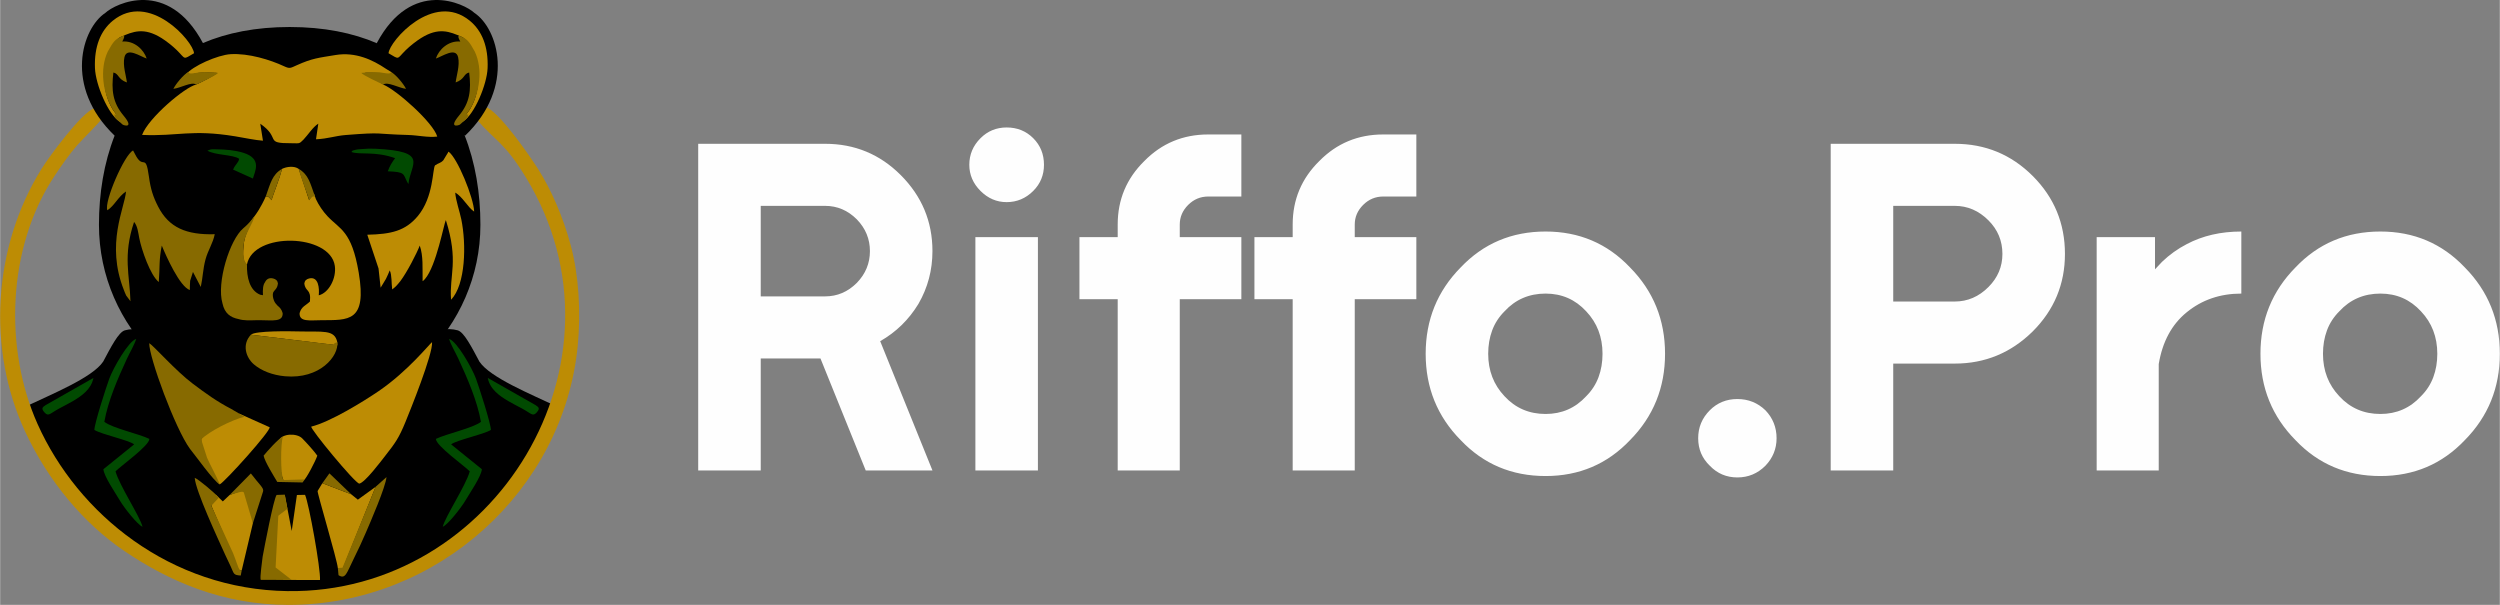 <?xml version="1.0" encoding="UTF-8"?>
<!DOCTYPE svg PUBLIC "-//W3C//DTD SVG 1.1//EN" "http://www.w3.org/Graphics/SVG/1.1/DTD/svg11.dtd">
<!-- Creator: CorelDRAW (OEM Version) -->
<svg xmlns="http://www.w3.org/2000/svg" xml:space="preserve" width="7.274in" height="1.76in" version="1.1" style="shape-rendering:geometricPrecision; text-rendering:geometricPrecision; image-rendering:optimizeQuality; fill-rule:evenodd; clip-rule:evenodd"
viewBox="0 0 7457.41 1804.61"
 xmlns:xlink="http://www.w3.org/1999/xlink"
 xmlns:xodm="http://www.corel.com/coreldraw/odm/2003">
 <rect x="0" y="0" width="7457.41" height="1804.61" fill="#808080" stroke="none"/>
 <defs>
  <style type="text/css">
   <![CDATA[
    .fil1 {fill:black}
    .fil3 {fill:#014A01}
    .fil4 {fill:#876A00}
    .fil2 {fill:#BD8C04}
    .fil0 {fill:#FEFEFE;fill-rule:nonzero}
   ]]>
  </style>
 </defs>
 <g id="Layer_x0020_1">
  <g id="_2480940766320">
   <path class="fil0" d="M2269.05 614.15l192.11 0c36.19,0 67.75,13.46 94.66,40.37 25.99,26.91 38.98,58.47 38.98,94.66 0,36.2 -12.99,67.75 -38.98,94.66 -26.91,26.92 -58.47,40.37 -94.66,40.37l-192.11 0 0 -270.07zm-186.54 -185.15l0 974.47 186.54 0 0 -334.1 178.19 0 135.03 334.1 199.07 0 -155.92 -385.61c47.33,-26.91 85.38,-64.03 114.16,-111.37 27.84,-48.26 41.76,-100.69 41.76,-157.31 0,-88.16 -31.55,-163.8 -94.66,-226.91 -62.18,-62.18 -137.35,-93.27 -225.52,-93.27l-378.65 0zm826.91 974.47l186.54 0 0 -696.05 -186.54 0 0 696.05zm204.64 -911.82c0,-31.56 -10.67,-58 -32.02,-79.35 -21.34,-21.34 -47.8,-32.02 -79.35,-32.02 -30.62,0 -56.61,10.67 -77.96,32.02 -22.27,22.28 -33.41,48.72 -33.41,79.35 0,29.7 11.14,55.68 33.41,77.96 22.27,22.27 48.26,33.41 77.96,33.41 30.62,0 57.08,-11.14 79.35,-33.41 21.34,-21.34 32.02,-47.33 32.02,-77.96zm490.02 -90.49c-75.17,0 -138.75,26.45 -190.72,79.35 -52.9,51.97 -79.35,115.08 -79.35,189.32l0 37.59 -114.15 0 0 185.15 114.15 0 0 510.9 185.15 0 0 -510.9 183.76 0 0 -185.15 -183.76 0 0 -37.59c0,-22.27 8.36,-41.76 25.06,-58.47 16.71,-16.7 36.66,-25.06 59.86,-25.06l98.84 0 0 -185.15 -98.84 0zm522.04 0c-75.17,0 -138.75,26.45 -190.72,79.35 -52.9,51.97 -79.35,115.08 -79.35,189.32l0 37.59 -114.15 0 0 185.15 114.15 0 0 510.9 185.15 0 0 -510.9 183.76 0 0 -185.15 -183.76 0 0 -37.59c0,-22.27 8.36,-41.76 25.06,-58.47 16.71,-16.7 36.66,-25.06 59.86,-25.06l98.84 0 0 -185.15 -98.84 0zm484.45 474.71c48.26,0 88.63,17.64 121.11,52.9 32.49,34.34 48.72,76.56 48.72,126.68 0,25.06 -3.94,48.26 -11.83,69.6 -7.89,21.34 -20.19,40.37 -36.89,57.08 -32.48,35.27 -72.85,52.9 -121.11,52.9 -49.19,0 -90.02,-17.64 -122.51,-52.9 -32.48,-34.34 -48.72,-76.56 -48.72,-126.68 0,-25.06 3.94,-48.26 11.83,-69.6 7.89,-21.34 20.19,-40.37 36.89,-57.08 32.49,-35.27 73.32,-52.9 122.51,-52.9zm0 -185.15c-101.16,0 -185.61,35.73 -253.36,107.19 -69.6,70.53 -104.41,156.38 -104.41,257.54 0,101.16 34.8,187.01 104.41,257.54 67.75,71.46 152.2,107.19 253.36,107.19 100.23,0 184.22,-35.73 251.97,-107.19 69.6,-70.53 104.41,-156.38 104.41,-257.54 0,-101.16 -34.8,-187.01 -104.41,-257.54 -67.75,-71.46 -151.74,-107.19 -251.97,-107.19zm689.09 616.7c0,-32.48 -11.14,-60.33 -33.41,-83.53 -23.2,-22.27 -51.05,-33.41 -83.53,-33.41 -32.48,0 -59.86,11.14 -82.13,33.41 -23.2,23.2 -34.8,51.05 -34.8,83.53 0,32.48 11.6,59.86 34.8,82.13 22.27,23.2 49.65,34.8 82.13,34.8 32.48,0 60.33,-11.6 83.53,-34.8 22.27,-23.2 33.41,-50.58 33.41,-82.13zm348.02 -693.26l183.76 0c38.05,0 71.46,14.39 100.23,43.15 27.84,27.84 41.76,61.25 41.76,100.23 0,38.05 -13.92,71 -41.76,98.84 -28.77,28.77 -62.18,43.15 -100.23,43.15l-183.76 0 0 -285.38zm-186.54 -185.15l0 974.47 186.54 0 0 -318.79 183.76 0c90.03,0 167.52,-32.02 232.48,-96.05 64.04,-64.04 96.06,-141.07 96.06,-231.09 0,-90.95 -32.02,-168.45 -96.06,-232.48 -64.03,-64.04 -141.53,-96.06 -232.48,-96.06l-370.3 0zm793.49 278.42l0 696.05 185.15 0 0 -317.4c11.14,-66.82 38.98,-118.33 83.53,-154.52 45.47,-37.12 99.77,-55.69 162.88,-55.69l0 -185.15c-61.25,0 -115.54,12.53 -162.88,37.59 -26.91,13.92 -51.51,31.55 -73.78,52.9 -3.71,3.71 -7.19,7.42 -10.44,11.14 -3.25,3.71 -6.73,7.42 -10.44,11.14l0 -96.06 -174.01 0zm846.4 168.44c48.26,0 88.63,17.64 121.11,52.9 32.49,34.34 48.72,76.56 48.72,126.68 0,25.06 -3.94,48.26 -11.83,69.6 -7.89,21.34 -20.19,40.37 -36.89,57.08 -32.48,35.27 -72.85,52.9 -121.11,52.9 -49.19,0 -90.02,-17.64 -122.51,-52.9 -32.48,-34.34 -48.72,-76.56 -48.72,-126.68 0,-25.06 3.94,-48.26 11.83,-69.6 7.89,-21.34 20.19,-40.37 36.89,-57.08 32.49,-35.27 73.32,-52.9 122.51,-52.9zm0 -185.15c-101.16,0 -185.61,35.73 -253.36,107.19 -69.6,70.53 -104.41,156.38 -104.41,257.54 0,101.16 34.8,187.01 104.41,257.54 67.75,71.46 152.2,107.19 253.36,107.19 100.23,0 184.22,-35.73 251.97,-107.19 69.6,-70.53 104.41,-156.38 104.41,-257.54 0,-101.16 -34.8,-187.01 -104.41,-257.54 -67.75,-71.46 -151.74,-107.19 -251.97,-107.19z"/>
   <g>
    <path class="fil1" d="M873.06 984.43l446.8 -2.38c14.68,-0.17 28.89,-1.16 45.15,3.41 18.91,5.32 41.44,49.73 64.76,93.34 31.78,47.63 152.45,96.63 234.86,135.67 -131.93,358.68 -456.76,548.2 -788,569.93l-3.57 -3.24 -3.57 3.24c-0.32,-0.02 -0.64,-0.05 -0.96,-0.07 -0.32,0.02 -0.64,0.05 -0.96,0.07l-3.57 -3.24 -3.57 3.24c-331.24,-21.73 -656.07,-211.25 -788,-569.93 82.41,-39.03 203.08,-88.04 234.86,-135.67 23.31,-43.61 45.85,-88.02 64.76,-93.34 16.26,-4.57 30.47,-3.57 45.14,-3.41l446.8 2.38 4.52 -0.02 4.52 0.02z"/>
    <path class="fil2" d="M1420.26 354.68c58.37,68.2 83.22,67.83 148.84,175.7 333.87,548.88 -94.38,1241.99 -712.05,1233.09 -348.73,-5.02 -625.1,-229.65 -745.48,-498.54 -99.89,-223.11 -91.86,-525.92 51.36,-741.14 21.4,-32.15 42.75,-62.69 66.88,-90.54 16.74,-19.32 67.09,-67.3 73.35,-79.66l-22.62 -30.65c-37.87,13.21 -133.36,142.6 -157.34,181.2 -145.68,234.56 -162.23,538.26 -49.29,782.08 69.85,150.8 176.71,276.44 296.77,357.76 130.69,88.52 291.61,160.76 490.38,160.63 444.08,-0.29 819.5,-342.34 861.9,-771.63 9.93,-100.56 3.53,-210.95 -20.64,-300.87 -23.2,-86.34 -58.93,-167.38 -98.07,-228.77 -24.1,-37.8 -114.66,-169.39 -155.94,-184.65l-28.05 35.99z"/>
    <path class="fil1" d="M863.73 80.57c101.94,0 188.39,17.54 260.76,48.63l-0.79 -0.83c104.1,-194.54 261.7,-117.6 291.13,-89.91 69.63,45.92 124.8,219.78 -27.66,366.2l-1.98 -2.07c32.55,82.1 47.56,173.92 47.56,268.08 0,307.46 -254.75,556.71 -569.01,556.71 -314.26,0 -569.02,-249.25 -569.02,-556.71 0,-93.4 14.77,-184.49 46.77,-266.08l-0.07 0.07c-152.46,-146.43 -97.29,-320.29 -27.66,-366.2 29.43,-27.69 187.03,-104.63 291.13,89.91l-0.06 0.06c71.99,-30.6 157.82,-47.86 258.91,-47.86z"/>
    <g>
     <path class="fil3" d="M281.12 1282.68c22.54,13.74 104.08,30.67 118.57,43.09 0.01,0.57 -83.88,67.36 -91.72,74.05 1.69,21.57 36.73,72.1 49.04,93.24 11.94,20.53 52.13,72.2 67.76,78.51 -7.52,-30.78 -69.16,-123.26 -80.61,-165.38 15.06,-15.67 101.35,-76.9 101.02,-96.83 -31.99,-15.42 -110.54,-32.07 -134.38,-50.91 11.09,-62.66 39.99,-128.98 67.54,-188.57 8.32,-17.99 22.06,-40.88 27.64,-58.85 -23.39,6.68 -68.99,87.59 -80.29,118.38 -9.51,25.9 -44.82,135.31 -44.56,153.28z"/>
     <path class="fil3" d="M1048.01 453.5c25.87,9.22 69.3,-3.27 130.25,18.32 -8.4,11.2 -16.41,23.43 -21.84,39.25 52.73,1.89 45.32,7.8 57.58,31.31 0.58,1.1 1.42,2.46 1.91,3.37 0.5,0.93 1.21,2.37 2.01,3.42 6.2,-60.4 63.96,-97.47 -98.15,-105.42 -15.81,-0.78 -25.19,-0.28 -40.8,0.99 -6.59,0.54 -12.38,0.49 -18.57,2.13 -13.55,3.58 -8.13,2.14 -12.39,6.64z"/>
     <path class="fil3" d="M618.24 449.46c23.97,14.12 76.24,11.32 94.65,24.23 -1.4,11.96 -11.27,15.85 -17.97,32.32l59.06 26.67c5.46,-20.56 29.03,-59.22 -29.05,-77.05 -24.7,-7.58 -51.68,-9.67 -78.07,-10.14 -3.11,-0.06 -13.55,-0.35 -15.91,-0.06 -1.28,0.16 -2.33,0.32 -3.51,0.55l-9.2 3.48z"/>
     <path class="fil3" d="M278.22 1127.51l-142.16 80.86c-5.2,4.65 -17.66,7.5 -3.2,22.73 11.57,12.19 15.11,2.91 42.54,-12.02 14.86,-8.08 29.34,-15.19 42.23,-22.84 24.74,-14.69 54.28,-34.63 60.59,-68.73z"/>
     <path class="fil3" d="M1463.99 1282.68c-22.54,13.74 -104.08,30.67 -118.57,43.09 -0.02,0.57 83.87,67.36 91.72,74.05 -1.69,21.57 -36.73,72.1 -49.04,93.24 -11.95,20.53 -52.13,72.2 -67.76,78.51 7.52,-30.78 69.16,-123.26 80.62,-165.38 -15.06,-15.67 -101.35,-76.9 -101.02,-96.83 31.99,-15.42 110.54,-32.07 134.38,-50.91 -11.09,-62.66 -39.99,-128.98 -67.54,-188.57 -8.32,-17.99 -22.06,-40.88 -27.64,-58.85 23.39,6.68 68.99,87.59 80.29,118.38 9.51,25.9 44.82,135.31 44.56,153.28z"/>
     <path class="fil3" d="M1454.74 1127.51l142.16 80.86c5.2,4.65 17.66,7.5 3.2,22.73 -11.57,12.19 -15.11,2.91 -42.54,-12.02 -14.85,-8.08 -29.34,-15.19 -42.23,-22.84 -24.74,-14.69 -54.28,-34.63 -60.59,-68.73z"/>
    </g>
    <g>
     <path class="fil2" d="M748.01 998.58l257.91 31.6c0.18,-3.12 0.2,-6.19 -0.14,-9.17 -7.83,-39.2 -43.81,-30.33 -116,-32.27 -23.65,-0.63 -128.41,-2.48 -141.76,9.84z"/>
     <path class="fil2" d="M553.93 222.87c0.59,7.09 26.18,-4.15 37.22,-5.4 16.76,-1.9 38.27,-1.08 55.24,-0.06 -4.36,6.77 -50.78,30.15 -61.75,34.89 -33.15,7.28 -142.32,99.27 -161.2,150.18 107.89,4.69 145.74,-17.36 277.48,4.15 25.81,4.21 61.35,11.83 83.08,13.09l-8.01 -50.63c63.52,44.27 9.64,58.74 93.52,58.23 22.79,-0.14 22.01,3.17 35.52,-10.92 13.69,-14.28 27.8,-37.35 44.13,-47.49l-6.88 46.59c35.25,-1.47 56.92,-10.2 88.64,-12.71 116.57,-9.19 82.83,-2.88 185.86,-0.11 29.77,0.8 58.62,8.1 87.2,4.8 -11.6,-41.21 -120.47,-138.41 -161.08,-155.17 -29.55,-23.54 -39.67,-18.91 -54.82,-35.12 31.24,-1.45 50.21,2.86 79.37,5.91l-0.64 -8.15c-2.81,-1.59 -13.27,-7.96 -15.96,-9.8 -39.57,-26.76 -90.91,-50.84 -150.12,-41.03 -50.72,8.41 -69.43,9.58 -115.8,30.5 -19.19,8.65 -20.85,10.96 -38.13,2.93 -41.04,-19.08 -105.33,-39.14 -159.38,-35.92 -37.78,2.24 -114.83,35.56 -133.52,61.27z"/>
     <path class="fil2" d="M840.78 503.93c-7.69,31.67 -27.29,77.79 -30.96,93.42 -1.01,-0.97 -1.94,-2.49 -2.7,-3.24 -8.85,-8.84 -6.52,-8.6 -15.02,-7.47 -5.85,14.14 -14.49,29.17 -20.71,39.82 -8.21,14.08 -21.16,27.94 -26.16,40.15 -5.06,21.03 -12.57,28.74 -17.47,54.47 -5.61,40.3 -3.1,63.61 8.63,67.71 19.29,-97.81 248.27,-92.02 262.02,4.42 5.3,37.14 -18.28,80.81 -47.92,87.85 2.04,-20.11 -0.17,-57.39 -28.88,-50.25 -7.9,1.96 -12.96,6.35 -14.17,14.51 2.77,26.46 20.7,15.21 16.72,54.25 -11.9,11.88 -25.33,14.43 -30.85,34.61 -1.29,26.93 30.06,21.36 64.71,21.12 81.29,-0.56 136.62,5.84 111.67,-142.05 -21.12,-125.24 -55.8,-128.51 -93.15,-168.17 -13.45,-14.29 -26.36,-33.26 -34.59,-51.08l-5.77 -16.51c-7.57,5.86 -8.48,10.82 -14.49,19.86 -9.78,-30.43 -20.87,-62.78 -31.02,-93.4 -13.12,-9.74 -36.01,-6.98 -49.89,-0.02z"/>
     <path class="fil2" d="M928.22 1272.7c-4.61,5.58 129.98,168.74 143.14,170.12 17.08,-2.96 66.61,-69.21 77.28,-82.81 29.87,-38.11 40.96,-53.22 60.52,-101.11 14.37,-35.18 82.1,-202.48 79.4,-238.29 -7.13,4.92 -72.17,86.8 -159.32,146.19 -45.73,31.17 -145.3,92.43 -201.02,105.89z"/>
     <path class="fil2" d="M1193.93 838.7c19.66,-25.99 49.09,-83.09 57.86,-106.05 10.93,31.23 7.82,66.84 8.49,106.25 5.11,-4.32 2.3,-1.06 7.32,-6.82 33.71,-38.7 56.83,-167.2 62.04,-175.59 39.2,124.24 9.78,163.11 15.58,237.74 43.58,-45.35 45.75,-165.5 30.53,-239.78 -4.79,-23.38 -16.42,-55.96 -18.18,-79.85 22.17,12.19 38.48,45.54 56.53,56.62 -1.21,-40.83 -50.04,-160.41 -76.38,-178.77 -0.71,0.88 -1.54,1.25 -1.82,2.87 -0.27,1.58 -1.37,2.18 -1.74,2.83l-12.11 20.03c-8.93,9.29 -13.76,7.56 -24.73,15.2 -7.83,11.1 -3.86,94.28 -51.41,151.24 -36.8,44.07 -78.92,54.06 -150.69,55.64l33.55 100.67 6.24 57.37 15.9 -26.25c4.69,-10.06 7.42,-15.33 11.33,-25.42 6.7,13.83 4.84,39.29 7.33,56.86 9.46,-7.54 11.08,-8.48 24.34,-24.78z"/>
     <path class="fil2" d="M844.95 1730.14l109.22 0.28c2.35,-31.86 -32.79,-227.87 -44.57,-254.18l-24.29 0.49 -15.46 107.39 -20.89 -108.45c-0.37,1.81 -21.31,39.81 -23.59,50.78 -2.11,21.56 -12.6,165.31 -12.45,165.77 2.65,8.38 18.77,13.22 32.03,37.92z"/>
     <path class="fil2" d="M356.25 362.71c11.29,0.8 -13.42,-24.11 -21.29,-37.5 -28.43,-48.34 -32.09,-109.65 -7.32,-162.38 15.14,-32.19 17.07,-45.68 31.99,-52.65 36.22,-16.04 68.83,-29.83 122.18,3.65 13.86,8.69 32.84,23.57 45.11,35.7 27.91,27.58 17.28,29.22 51.47,9.32 -2.69,-36.05 -133.81,-185.81 -242.33,-97.1 -36.94,30.18 -55.72,78.01 -53.26,141.47 1.88,48.75 38.99,137.93 73.47,159.49z"/>
     <path class="fil2" d="M1007.41 1694.71l15.14 0.84 97.55 -243.24 -53.01 38.4 -19.61 -15.95 -86.24 -33.22 -14.17 23.3c-2.12,3.5 58,204.23 60.33,229.86z"/>
     <path class="fil2" d="M655.08 1445.12c16.05,-8.11 152.95,-160.28 148.82,-170.52l-90.26 -40.4c-38.48,19.76 -107.7,56.54 -113.98,76.75 -0.5,32.81 34.13,117.24 55.42,134.17z"/>
     <path class="fil2" d="M684.63 1476.7l-20.43 19.17 -21.26 -20.35 -12.88 33.24 60.97 142.14c4,9.46 7.38,19.56 10.95,29.41 9.21,25.39 11.79,19.4 18.71,21.16l33.26 -140.43 2.43 -110.83 -71.76 26.5z"/>
     <path class="fil2" d="M831.65 1313.87c-7.53,21.85 4.72,100.74 13.26,118.28l60.61 1.32c8.1,-5.69 35.55,-58.45 40.62,-74.05 -8.5,-12.44 -32.31,-38.9 -45.16,-51.77 -15.7,-15.72 -59.29,-15.22 -69.33,6.22z"/>
     <path class="fil2" d="M1380.76 362.71c-11.29,0.8 13.42,-24.11 21.29,-37.5 28.43,-48.34 32.09,-109.65 7.32,-162.38 -15.14,-32.19 -17.07,-45.68 -31.99,-52.65 -36.22,-16.04 -68.83,-29.83 -122.18,3.65 -13.86,8.69 -32.84,23.57 -45.11,35.7 -27.91,27.58 -17.28,29.22 -51.47,9.32 2.69,-36.05 133.81,-185.81 242.33,-97.1 36.94,30.18 55.72,78.01 53.26,141.47 -1.89,48.75 -38.99,137.93 -73.47,159.49z"/>
    </g>
    <g>
     <path class="fil4" d="M319.82 627.3c21.11,-13.33 32.47,-41.01 55.71,-56.06 -4.08,49.44 -60.99,156.16 -6.66,293.41 2.06,5.22 4.48,12 7.22,17.29l12.67 16.74c-2.24,-76.77 -23.21,-135.54 10.73,-236.55 10.3,11.52 12.5,32.72 15.55,48.43 6.68,34.38 32.82,110.62 58.17,130.87 3.52,-45.36 0.12,-65.03 8.98,-108.79 13.34,32.43 53.72,122.77 83.62,132.65 0.17,-8.81 0.23,-18.91 0.99,-27.62l8.36 -26.39 23.37 44.84c6.3,-28.65 6.14,-52.84 14.2,-82.57 7.34,-27.11 22.22,-48 27.47,-74.82 -85.01,2.45 -136.72,-19.9 -168.71,-81.98 -15.17,-29.44 -22.65,-52.71 -27.77,-90.44 -9.96,-73.25 -16.5,-16.78 -41.22,-66.26l-5.93 -11.17c-25.94,12.13 -87.39,153.99 -76.75,178.42z"/>
     <path class="fil4" d="M655.08 1445.12c-7.68,-21.32 -30.65,-61.88 -37.88,-79.6l-17.54 -54.57c23.59,-23.79 90.47,-58.07 129.51,-67.7l-39.65 -23.11c-43.12,-22.4 -76.13,-46.4 -114.75,-75.4 -51.48,-38.65 -116.9,-113.41 -130.09,-120.99 -0.6,42.33 77.72,255.92 121.61,315.34 16.18,19.55 70.65,96.6 88.79,106.03z"/>
     <path class="fil4" d="M1005.78 1021.01c-13.17,3.23 -6.6,3.9 -11.17,7.21l-246.6 -29.64c-27.73,29.7 -14.4,68.42 8.85,88.35 22.86,19.6 56.01,32.23 92.91,35.59 104.18,9.48 161.05,-60.74 156.01,-101.52z"/>
     <path class="fil4" d="M736.39 788.78c-17.42,-18.39 -10.42,-52.67 -8.63,-67.71 4.9,-25.73 26.57,-55.93 31.63,-76.97 -12.53,16.11 -18.96,24.15 -34.31,37.16 -40.41,34.25 -79.94,162.32 -61.85,223.79 6.46,29.94 23.61,41.96 47.84,46.83 15.79,4.9 32.83,3.98 54.82,3.37 4,0.01 8.07,0.02 12.21,0.05 34.65,0.23 66,5.81 64.71,-21.12 -3.08,-11.25 -8.62,-17.03 -14.98,-21.99 -4.46,-4.79 -8.46,-8.99 -11,-15.63 -3.82,-10 -3.99,-17.11 -2.7,-23.04 4.4,-9.72 12.73,-10.86 14.55,-28.21 -1.21,-8.16 -6.27,-12.55 -14.17,-14.51 -12.78,-3.18 -20.3,2.45 -24.54,11.44 -6.14,8.04 -6.83,22.5 -5.93,38.46 -2.51,-0.53 -5.25,-0.99 -8.17,-1.4 -31.52,-12.67 -40.76,-52.16 -39.48,-90.53z"/>
     <path class="fil4" d="M869.8 1730.21l-48.06 -37.26 8.07 -154.28 27.25 -20.93 -8.1 -42.06 -24.23 0.89c-8.99,12.33 -35.41,150.58 -41.68,184.33 -0.77,9.37 -9.15,64.06 -5.4,68.99l92.14 0.32z"/>
     <path class="fil4" d="M339.97 341.75c5.13,11.63 -1.8,2.55 5.58,12.25l19.98 17.83c4.67,2.72 34.67,11.52 2.46,-27.08 -32.3,-38.72 -36.53,-75.31 -30.23,-128.42 17.09,3.5 12.57,19.95 40.34,29.64 -2.19,-19.94 -12.88,-50.17 -7.36,-75.05 7.04,-31.74 48.08,-1.95 66.42,3.73 -8.61,-26.63 -37.12,-53.97 -72.9,-50.71 9.51,-17.11 6.99,-20.6 -4.63,-13.77 -14.91,6.96 -20.96,11.28 -38.63,43.8 -24.78,52.72 -14.47,122.89 13.96,171.23 7.87,13.39 16.3,17.35 5.01,16.55z"/>
     <path class="fil4" d="M720.7 1701.47c-6.92,-1.76 -5.57,3.89 -14.78,-21.49 -3.57,-9.85 -6.95,-19.94 -10.95,-29.41l-64.91 -141.81 22.38 -24.14c-13.04,-14.88 -61.52,-55.41 -71.98,-59.11 2.33,38.4 69.53,182.2 90.61,228.95 5.45,12.09 10.88,23.09 16.74,35.5 10.01,21.21 6.89,25.81 29.94,27.08l2.94 -15.56z"/>
     <path class="fil4" d="M1120.1 1452.31l-98.74 241.3 -13.95 1.1 2.03 21.26c20.95,13.54 24.22,-6.46 45.7,-49.64 13.38,-26.9 24.66,-51.31 35.81,-77.19 13.27,-30.81 59.27,-136.55 61.59,-165.79l-32.42 28.97z"/>
     <path class="fil4" d="M684.63 1476.7c22.73,-6.3 40.52,-13.47 42.44,-6.97l26.89 91.3 30.39 -94.91c3.28,-10.25 -11.25,-20.25 -36.43,-53.68l-63.29 64.25z"/>
     <path class="fil4" d="M844.91 1432.15c-8.53,-17.53 -8.71,-108.25 -1.18,-130.11 -14.77,7.71 -47.03,44.12 -57.78,57.38 3.8,18.42 29.43,59.18 40.75,78.36l75.54 1.61 6.39 -9.13 -63.72 1.89z"/>
     <path class="fil4" d="M562.12 214.13c-15.53,8.65 -37.97,36.01 -45.39,50.93 20.89,-2.26 55.14,-22.45 67.93,-12.76 10.96,-4.73 61.25,-28.12 65.62,-34.89 -16.97,-1.01 -37.7,-3.56 -54.46,-1.66 -11.04,1.24 -36.57,7.98 -33.7,-1.62z"/>
     <polygon class="fil4" points="961.24,1441.54 1047.48,1474.76 982.27,1412.18 "/>
     <path class="fil4" d="M792.11 586.64c8.5,-1.13 6.17,-1.37 15.02,7.47 0.75,0.75 1.68,2.26 2.7,3.24 3.67,-15.63 23.26,-61.75 30.96,-93.42 -29.41,16.97 -34.35,42.87 -48.68,82.71z"/>
     <path class="fil4" d="M1165.46 214.13c15.53,8.65 37.97,36.01 45.39,50.93 -20.88,-2.26 -55.13,-22.45 -67.92,-12.76 -10.96,-4.73 -61.25,-28.12 -65.62,-34.89 16.97,-1.01 37.7,-3.56 54.45,-1.66 11.04,1.24 36.57,7.98 33.7,-1.62z"/>
     <path class="fil4" d="M1397.04 341.75c-5.13,11.63 1.8,2.55 -5.58,12.25l-19.98 17.83c-4.67,2.72 -34.67,11.52 -2.46,-27.08 32.3,-38.72 36.53,-75.31 30.23,-128.42 -17.09,3.5 -12.57,19.95 -40.34,29.64 2.19,-19.94 12.88,-50.17 7.36,-75.05 -7.04,-31.74 -48.08,-1.95 -66.42,3.73 8.61,-26.63 37.12,-53.97 72.9,-50.71 -9.51,-17.11 -6.99,-20.6 4.63,-13.77 14.91,6.96 20.96,11.28 38.63,43.8 24.78,52.72 14.47,122.89 -13.96,171.23 -7.87,13.39 -16.3,17.35 -5.01,16.55z"/>
     <path class="fil4" d="M939.41 586.64c-8.5,-1.13 -6.17,-1.37 -15.02,7.47 -0.75,0.75 -1.68,2.26 -2.69,3.24 -3.67,-15.63 -23.26,-61.75 -30.96,-93.42 29.41,16.97 34.35,42.87 48.68,82.71z"/>
    </g>
   </g>
  </g>
 </g>
</svg>
